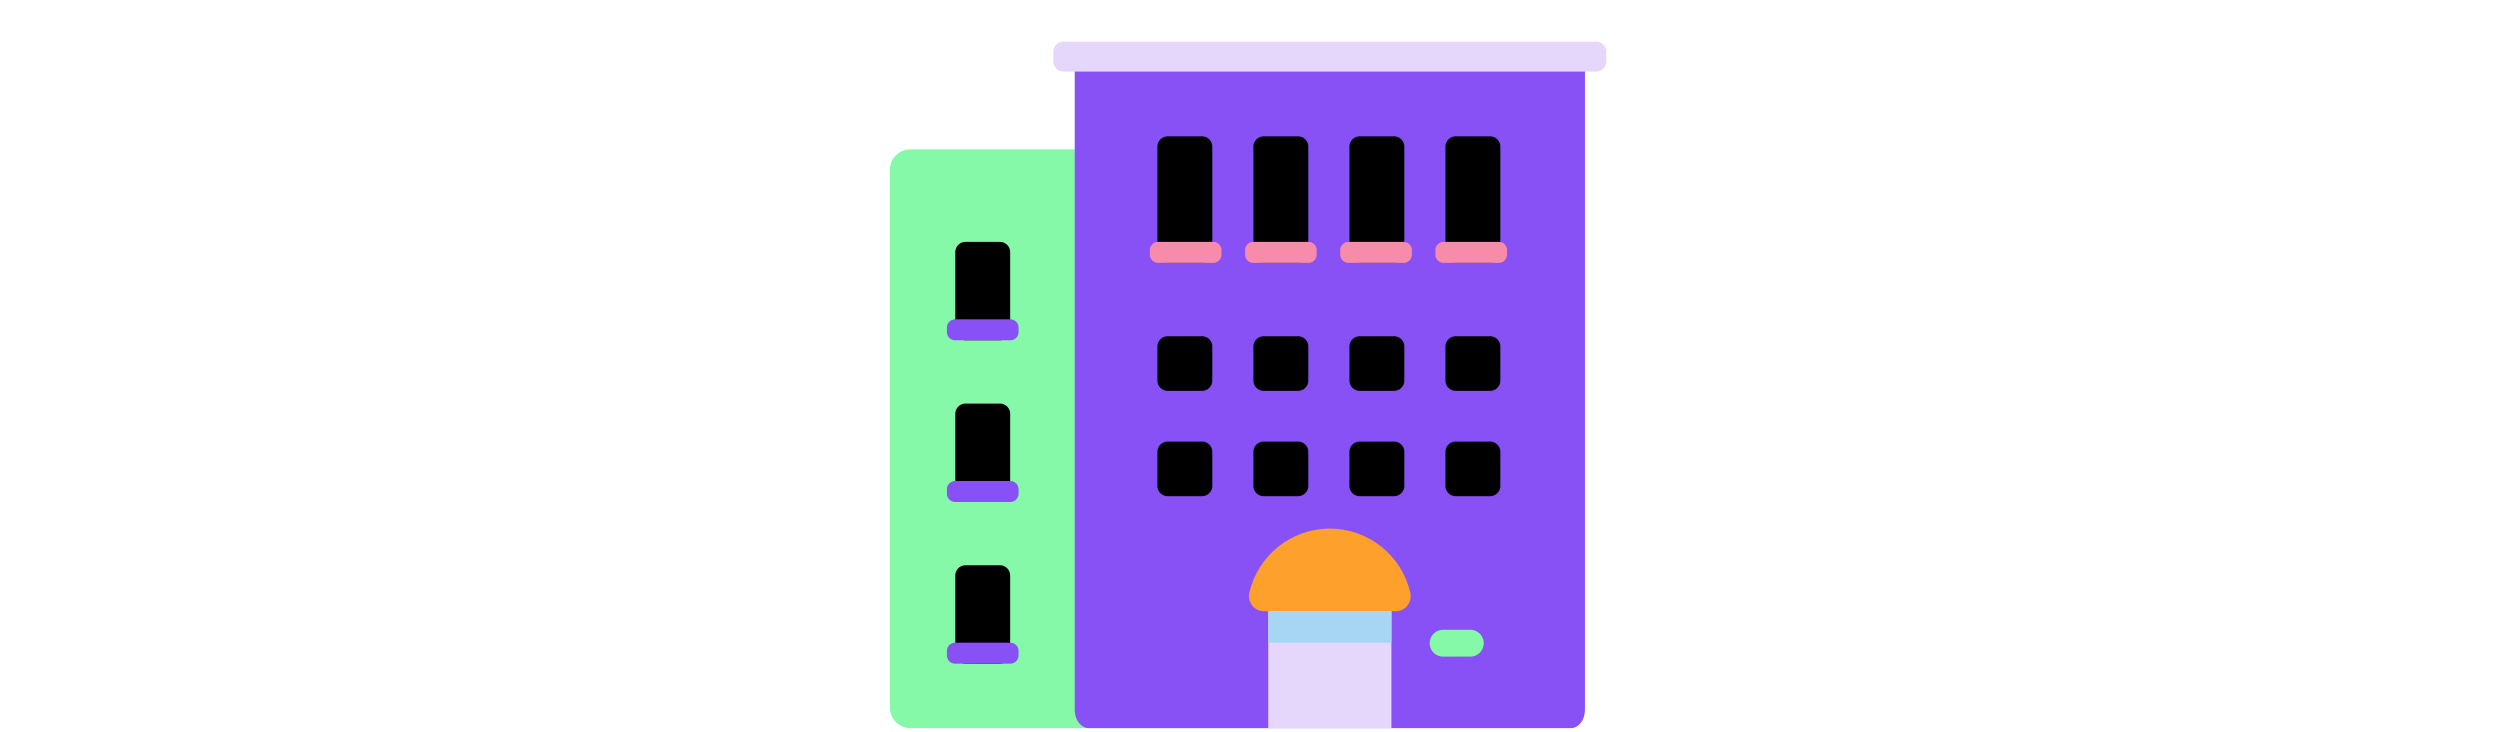 <svg id="th_fir_u1F3E2-officebuilding" width="100%" height="100%" xmlns="http://www.w3.org/2000/svg" version="1.1" xmlns:xlink="http://www.w3.org/1999/xlink" xmlns:svgjs="http://svgjs.com/svgjs" preserveAspectRatio="xMidYMid meet" viewBox="0 0 512 512" style="height:150px" data-uid="fir_u1F3E2-officebuilding" data-keyword="u1F3E2-officebuilding" data-complex="true" data-coll="fir" data-c="{&quot;466677&quot;:[&quot;fir_u1F3E2-officebuilding_l_6&quot;],&quot;899396&quot;:[&quot;fir_u1F3E2-officebuilding_l_9&quot;],&quot;c8cacb&quot;:[&quot;fir_u1F3E2-officebuilding_l_0&quot;,&quot;fir_u1F3E2-officebuilding_l_3&quot;],&quot;a6afb2&quot;:[&quot;fir_u1F3E2-officebuilding_l_1&quot;,&quot;fir_u1F3E2-officebuilding_l_8&quot;],&quot;597b91&quot;:[&quot;fir_u1F3E2-officebuilding_l_2&quot;,&quot;fir_u1F3E2-officebuilding_l_4&quot;],&quot;ff473e&quot;:[&quot;fir_u1F3E2-officebuilding_l_5&quot;],&quot;2b3b47&quot;:[&quot;fir_u1F3E2-officebuilding_l_7&quot;]}" data-colors="[&quot;#c8cacb&quot;,&quot;#a6afb2&quot;,&quot;#597b91&quot;,&quot;#ff473e&quot;,&quot;#466677&quot;,&quot;#2b3b47&quot;,&quot;#899396&quot;]"><defs id="SvgjsDefs4063"></defs><path id="fir_u1F3E2-officebuilding_l_0" d="M267.04 104.384H18.654C10.701 104.384 4.254 110.831 4.254 118.784V494.598C4.254 502.551 10.701 508.998 18.654 508.998H267.04C274.993 508.998 281.44 502.551 281.44 494.598V118.784C281.44 110.831 274.993 104.384 267.04 104.384Z " data-color-original="#c8cacb" fill="#86f9a9" class="c8cacb"></path><path id="fir_u1F3E2-officebuilding_l_1" d="M480.279 36.657H143.331C137.889 36.657 133.478 42.338 133.478 49.345V496.31C133.478 503.318 137.889 508.998 143.331 508.998H480.279C485.721 508.998 490.132 503.317 490.132 496.31V49.346C490.132 42.338 485.72 36.657 480.279 36.657Z " data-color-original="#a6afb2" fill="#8851f5" class="a6afb2"></path><path id="fir_u1F3E2-officebuilding_l_2" d="M268.756 405H354.853V508.999H268.756Z " data-color-original="#597b91" fill="#e4d7fb" class="597b91"></path><path id="fir_u1F3E2-officebuilding_l_3" d="M410.15 459.001H390.974A9.362 9.362 0 1 1 390.974 440.277H410.15A9.363 9.363 0 0 1 410.15 459.001Z " data-color-original="#c8cacb" fill="#86f9a9" class="c8cacb"></path><path id="fir_u1F3E2-officebuilding_l_4" d="M505.081 42.854V36.305A7.2 7.2 0 0 0 497.881 29.105H125.729A7.2 7.2 0 0 0 118.529 36.305V42.854A7.2 7.2 0 0 0 125.729 50.054H497.88A7.2 7.2 0 0 0 505.081 42.854Z " data-color-original="#597b91" fill="#e4d7fb" class="597b91"></path><path id="fir_u1F3E2-officebuilding_l_5" d="M357.901 427.272C364.712 427.272 369.581 420.867 368.048 414.231C362.136 388.633 339.199 369.549 311.804 369.549S261.472 388.632 255.56 414.231C254.027 420.868 258.896 427.272 265.707 427.272H357.901Z " data-color-original="#ff473e" fill="#fda02c" class="ff473e"></path><path id="fir_u1F3E2-officebuilding_l_6" d="M268.756 427.272H354.853V449.279H268.756Z " data-color-original="#466677" fill="#a6d6f3" class="466677"></path><path id="fir_u1F3E2-officebuilding_l_7" d="M222.443 183.746H198.467A7.2 7.2 0 0 1 191.267 176.546V102.519A7.2 7.2 0 0 1 198.467 95.319H222.443A7.2 7.2 0 0 1 229.643 102.519V176.546A7.2 7.2 0 0 1 222.443 183.746ZM296.763 176.546V102.519A7.2 7.2 0 0 0 289.563 95.319H265.587A7.2 7.2 0 0 0 258.387 102.519V176.546A7.2 7.2 0 0 0 265.587 183.746H289.563A7.2 7.2 0 0 0 296.763 176.546ZM363.882 176.546V102.519A7.2 7.2 0 0 0 356.682 95.319H332.706A7.2 7.2 0 0 0 325.506 102.519V176.546A7.2 7.2 0 0 0 332.706 183.746H356.682A7.2 7.2 0 0 0 363.882 176.546ZM431.001 176.546V102.519A7.2 7.2 0 0 0 423.801 95.319H399.825A7.2 7.2 0 0 0 392.625 102.519V176.546A7.2 7.2 0 0 0 399.825 183.746H423.801A7.2 7.2 0 0 0 431.001 176.546ZM296.763 266.028V242.264A7.2 7.2 0 0 0 289.563 235.064H265.587A7.2 7.2 0 0 0 258.387 242.264V266.028A7.2 7.2 0 0 0 265.587 273.228H289.563A7.2 7.2 0 0 0 296.763 266.028ZM363.882 266.028V242.264A7.2 7.2 0 0 0 356.682 235.064H332.706A7.2 7.2 0 0 0 325.506 242.264V266.028A7.2 7.2 0 0 0 332.706 273.228H356.682A7.2 7.2 0 0 0 363.882 266.028ZM296.763 339.655V315.891A7.2 7.2 0 0 0 289.563 308.691H265.587A7.2 7.2 0 0 0 258.387 315.891V339.655A7.2 7.2 0 0 0 265.587 346.855H289.563A7.2 7.2 0 0 0 296.763 339.655ZM363.882 339.655V315.891A7.2 7.2 0 0 0 356.682 308.691H332.706A7.2 7.2 0 0 0 325.506 315.891V339.655A7.2 7.2 0 0 0 332.706 346.855H356.682A7.2 7.2 0 0 0 363.882 339.655ZM229.643 266.028V242.264A7.2 7.2 0 0 0 222.443 235.064H198.467A7.2 7.2 0 0 0 191.267 242.264V266.028A7.2 7.2 0 0 0 198.467 273.228H222.443A7.2 7.2 0 0 0 229.643 266.028ZM431.001 266.028V242.264A7.2 7.2 0 0 0 423.801 235.064H399.825A7.2 7.2 0 0 0 392.625 242.264V266.028A7.2 7.2 0 0 0 399.825 273.228H423.801A7.2 7.2 0 0 0 431.001 266.028ZM229.643 339.655V315.891A7.2 7.2 0 0 0 222.443 308.691H198.467A7.2 7.2 0 0 0 191.267 315.891V339.655A7.2 7.2 0 0 0 198.467 346.855H222.443A7.2 7.2 0 0 0 229.643 339.655ZM431.001 339.655V315.891A7.2 7.2 0 0 0 423.801 308.691H399.825A7.2 7.2 0 0 0 392.625 315.891V339.655A7.2 7.2 0 0 0 399.825 346.855H423.801A7.2 7.2 0 0 0 431.001 339.655ZM88.354 230.68V176.294A7.2 7.2 0 0 0 81.154 169.094H57.178A7.2 7.2 0 0 0 49.978 176.294V230.68A7.2 7.2 0 0 0 57.178 237.88H81.154A7.2 7.2 0 0 0 88.354 230.68ZM88.354 343.705V289.319A7.2 7.2 0 0 0 81.154 282.119H57.178A7.2 7.2 0 0 0 49.978 289.319V343.705A7.2 7.2 0 0 0 57.178 350.905H81.154A7.2 7.2 0 0 0 88.354 343.705ZM88.354 456.73V402.344A7.2 7.2 0 0 0 81.154 395.144H57.178A7.2 7.2 0 0 0 49.978 402.344V456.73A7.2 7.2 0 0 0 57.178 463.93H81.154A7.2 7.2 0 0 0 88.354 456.73Z " data-color-original="#2b3b47" fill="#000000" class="2b3b47"></path><path id="fir_u1F3E2-officebuilding_l_8" d="M88.452 237.88H49.881A5.752 5.752 0 0 1 44.129 232.128V228.982A5.752 5.752 0 0 1 49.881 223.23H88.452A5.752 5.752 0 0 1 94.204 228.982V232.128A5.752 5.752 0 0 1 88.452 237.88ZM94.204 345.152V342.006A5.752 5.752 0 0 0 88.452 336.254H49.881A5.752 5.752 0 0 0 44.129 342.006V345.152A5.753 5.753 0 0 0 49.881 350.905H88.452A5.753 5.753 0 0 0 94.204 345.152ZM94.204 458.177V455.031A5.752 5.752 0 0 0 88.452 449.279H49.881A5.752 5.752 0 0 0 44.129 455.031V458.177A5.753 5.753 0 0 0 49.881 463.93H88.452A5.753 5.753 0 0 0 94.204 458.177Z " data-color-original="#a6afb2" fill="#8851f5" class="a6afb2"></path><path id="fir_u1F3E2-officebuilding_l_9" d="M230.319 183.746H191.748A5.752 5.752 0 0 1 185.996 177.994V174.848A5.752 5.752 0 0 1 191.748 169.096H230.319A5.752 5.752 0 0 1 236.071 174.848V177.994A5.752 5.752 0 0 1 230.319 183.746ZM302.612 177.994V174.848A5.752 5.752 0 0 0 296.86 169.096H258.289A5.752 5.752 0 0 0 252.537 174.848V177.994A5.752 5.752 0 0 0 258.289 183.746H296.86A5.752 5.752 0 0 0 302.612 177.994ZM369.153 177.994V174.848A5.752 5.752 0 0 0 363.401 169.096H324.83A5.753 5.753 0 0 0 319.077 174.848V177.994A5.752 5.752 0 0 0 324.83 183.746H363.401A5.752 5.752 0 0 0 369.153 177.994ZM435.694 177.994V174.848A5.752 5.752 0 0 0 429.941 169.096H391.37A5.752 5.752 0 0 0 385.618 174.848V177.994A5.752 5.752 0 0 0 391.37 183.746H429.941A5.752 5.752 0 0 0 435.694 177.994Z " data-color-original="#899396" fill="#f78ba9" class="899396"></path></svg>
